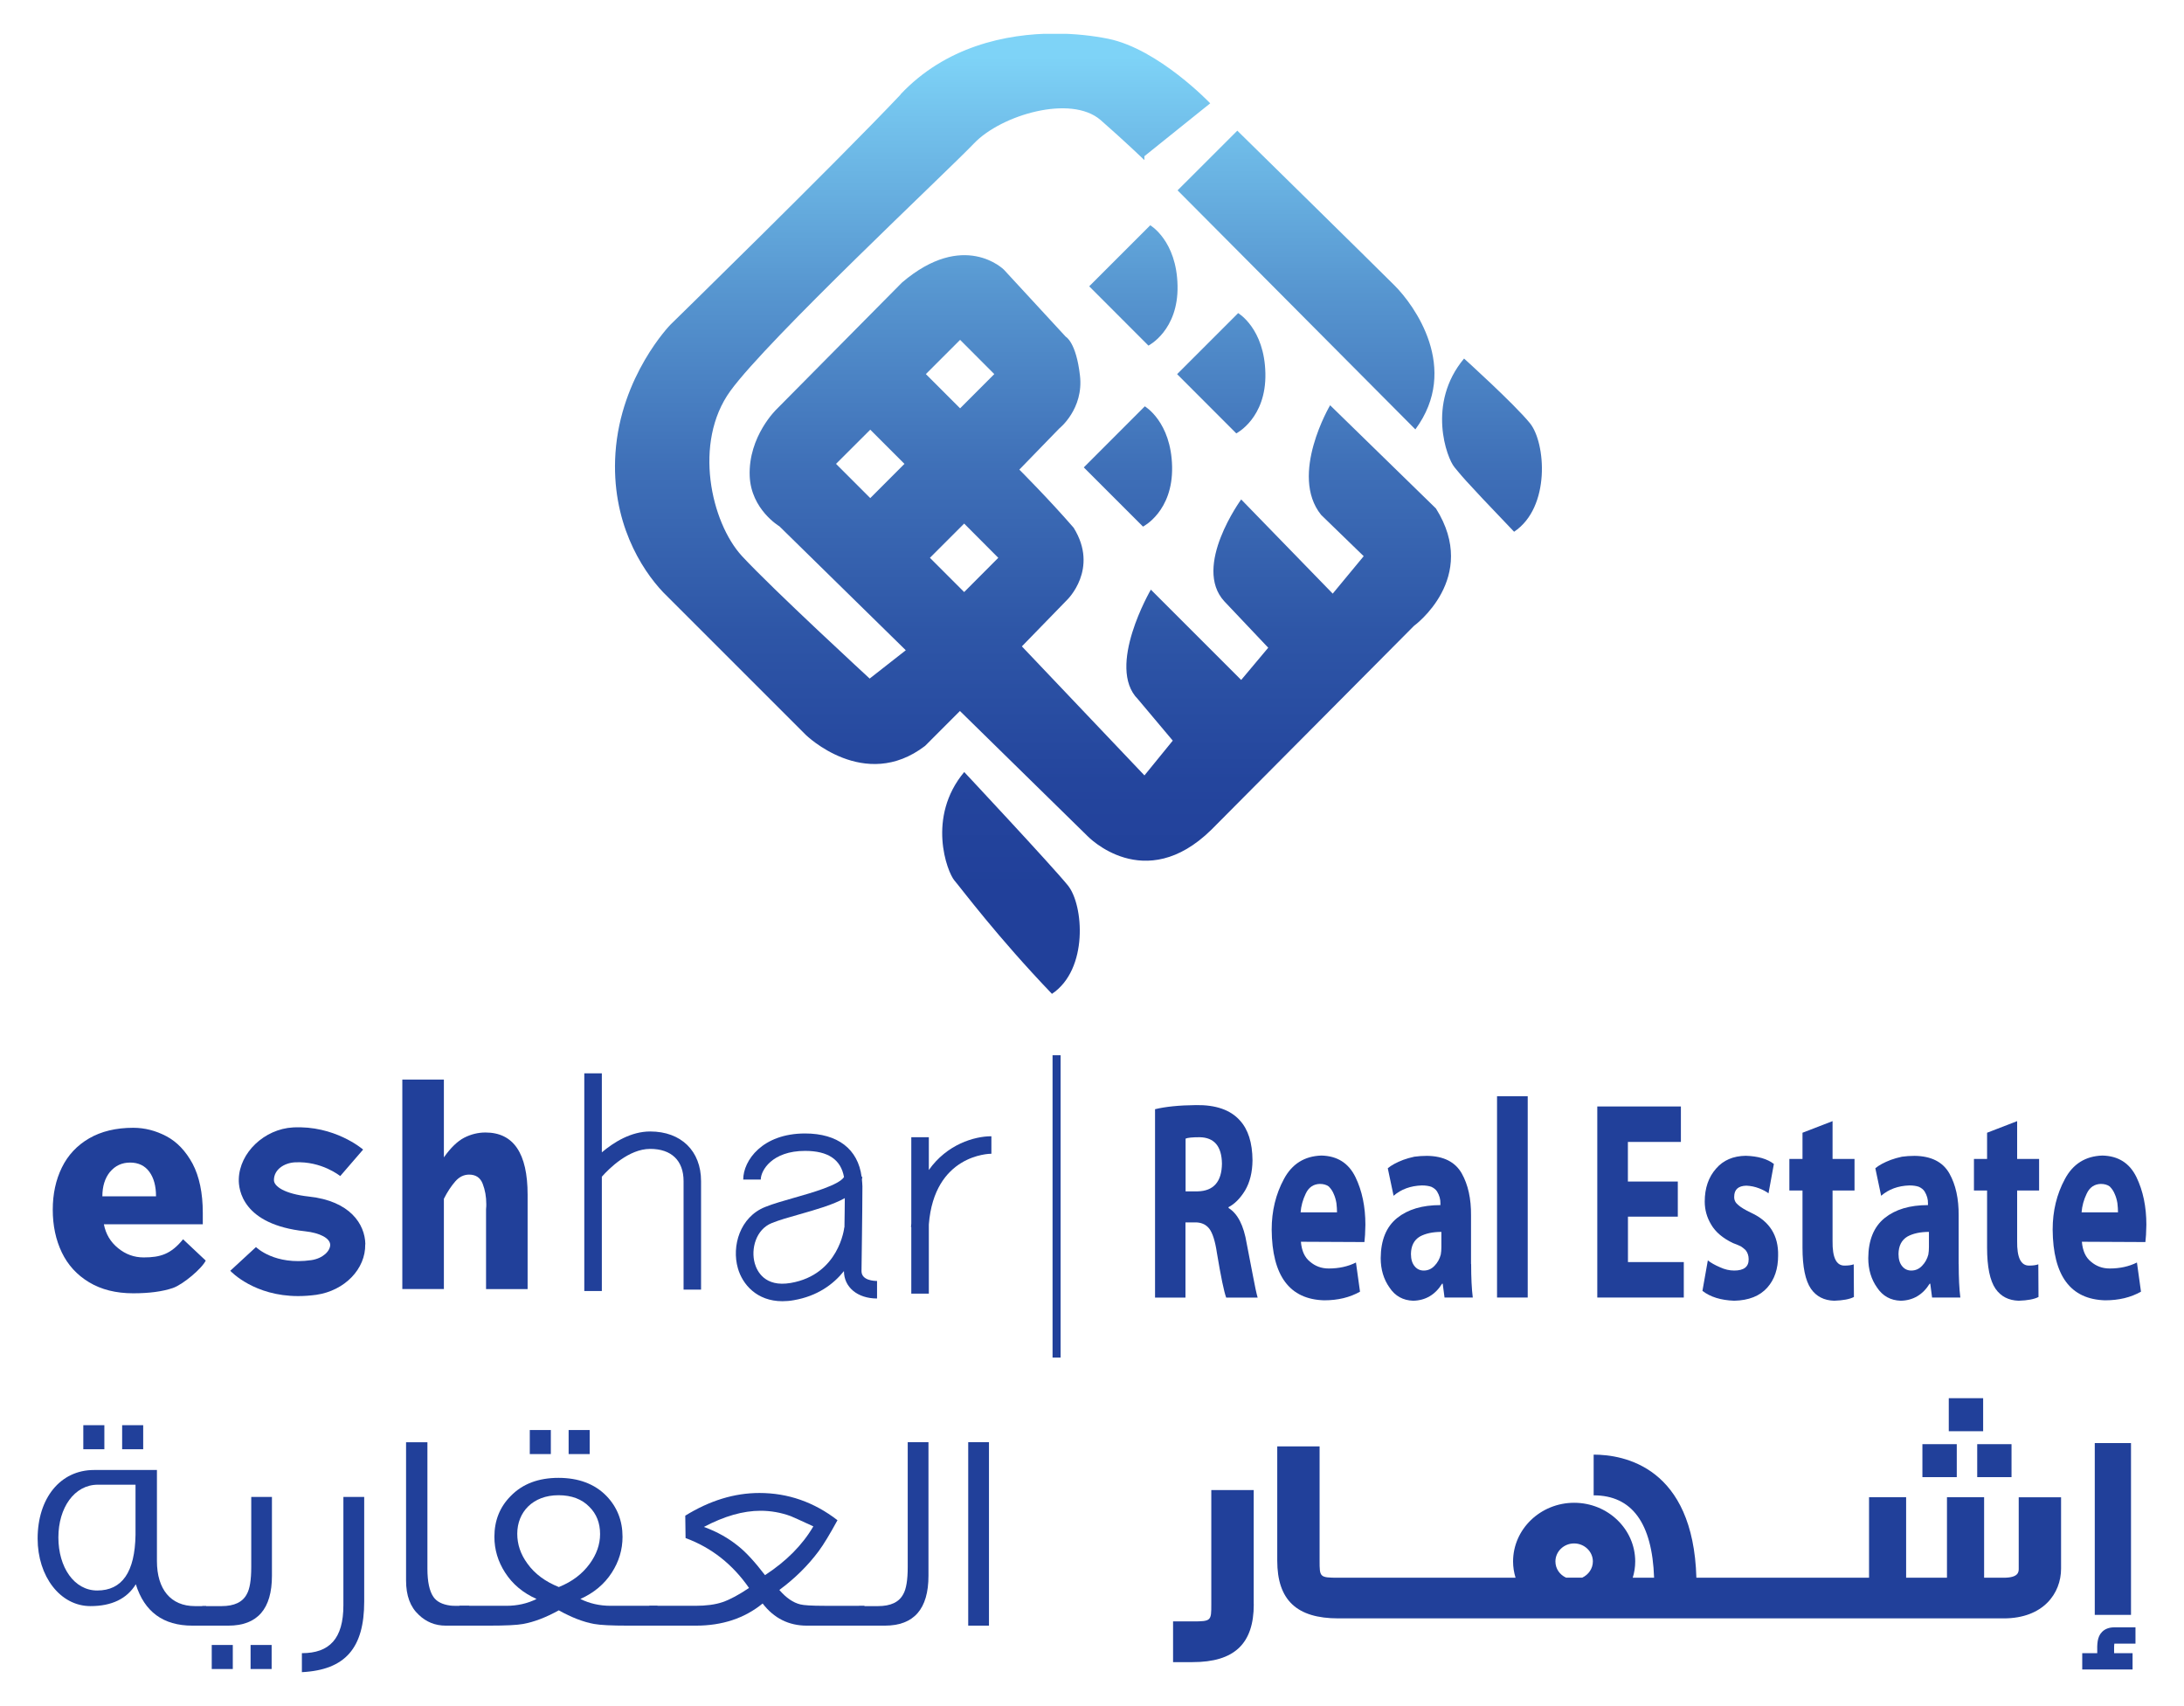 <svg xmlns="http://www.w3.org/2000/svg" xmlns:xlink="http://www.w3.org/1999/xlink" id="Layer_1" data-name="Layer 1" viewBox="0 0 361 282"><defs><style>      .cls-1 {        fill: url(#linear-gradient);      }      .cls-1, .cls-2, .cls-3 {        stroke-width: 0px;      }      .cls-2 {        fill: none;      }      .cls-4 {        clip-path: url(#clippath);      }      .cls-3 {        fill: #21409a;      }    </style><clipPath id="clippath"><path class="cls-2" d="M157.76,145.55c1.21,1.42,7.05,9.27,16.12,18.74,6.05-4.03,5.25-14.71,2.63-17.93-2.63-3.24-17.13-18.74-17.13-18.74-6.24,7.46-2.83,16.52-1.62,17.93M179.14,77.26l9.79,9.79s4.97-2.49,4.81-9.92c-.16-7.43-4.51-9.96-4.51-9.96l-10.09,10.1M240.4,77.22c1.2,1.41.8,1.21,9.87,10.68,6.05-4.03,5.24-14.71,2.62-17.94-2.62-3.22-10.89-10.69-10.89-10.69-6.24,7.46-2.81,16.53-1.6,17.94M194.56,61.84l9.79,9.8s4.97-2.51,4.81-9.93c-.15-7.42-4.5-9.95-4.5-9.95l-10.09,10.09M180.04,47.33l9.79,9.8s4.97-2.5,4.81-9.92c-.15-7.44-4.51-9.97-4.51-9.97l-10.1,10.1M194.65,31.47l39.3,39.51c7.45-10.09-.2-20.56-3.43-23.78-3.22-3.23-26-25.6-26-25.6l-9.88,9.87M153.71,92.21l5.66-5.66,5.64,5.66-5.64,5.66-5.66-5.66M138.19,76.68l5.66-5.65,5.65,5.65-5.65,5.66-5.66-5.66M153.04,61.84l5.66-5.66,5.65,5.66-5.65,5.66-5.66-5.66M148.86,15.63c-10.46,11.08-38.06,38.06-38.06,38.06,0,0-8.21,8.42-9.07,21.21-.75,11.3,4.27,19.2,7.9,23.02l23.56,23.56s9.7,9.5,19.72,1.82l5.76-5.77,21.1,20.69s9.39,9.82,20.47-1.07l33.48-33.69s10.88-7.9,3.63-19.41l-17.49-17.06s-6.81,11.52-1.49,18.12l7.04,6.83-5.12,6.19-15.13-15.57s-8.1,11.09-2.78,16.85l7.25,7.66-4.47,5.33-14.93-14.93s-7.46,12.79-2.13,18.12l5.75,6.84-4.68,5.75-20.26-21.33,7.47-7.68s5.34-5.11,1.08-11.94c-4.06-4.69-8.97-9.6-8.97-9.6l6.61-6.81s4.06-3.21,3.41-8.75c-.64-5.54-2.34-6.4-2.34-6.4l-10.23-11.09s-6.61-6.62-16.85,2.13l-20.69,20.9s-4.73,4.48-4.48,11.08c.22,5.54,4.91,8.31,4.91,8.31l20.89,20.49-5.97,4.68s-15.99-14.72-21.11-20.25c-5.11-5.56-8.1-18.77-1.92-27.29,6.19-8.54,35.82-36.25,40.29-40.94,4.48-4.69,16-8.1,20.91-3.85,4.01,3.51,7.24,6.62,7.24,6.62v-.64l10.88-8.74s-8.52-8.96-16.85-10.67c-2.43-.49-5.47-.86-8.82-.86-8.15,0-18.11,2.18-25.51,10.04"></path></clipPath><linearGradient id="linear-gradient" x1="-385.03" y1="-3.58" x2="-382.63" y2="-3.58" gradientTransform="translate(-26.19 22037.15) rotate(90) scale(57.21)" gradientUnits="userSpaceOnUse"><stop offset="0" stop-color="#7ed3f7"></stop><stop offset=".06" stop-color="#75c5ee"></stop><stop offset=".28" stop-color="#5796d0"></stop><stop offset=".49" stop-color="#3f70b8"></stop><stop offset=".69" stop-color="#2e56a7"></stop><stop offset=".87" stop-color="#24459d"></stop><stop offset="1" stop-color="#21409a"></stop></linearGradient></defs><g class="cls-4"><rect class="cls-1" x="100.98" y="5.59" width="155.35" height="158.71"></rect></g><g><path class="cls-3" d="M60.39,205.67c-.07-3.33-2.54-7.14-9.32-7.87-4.04-.44-5.8-1.69-5.79-2.73,0-1.73,1.68-2.83,3.47-2.93,4.42-.23,7.45,2.25,7.49,2.27l3.78-4.38c-.2-.17-4.76-4.02-11.58-3.66-4.74.26-8.85,4.17-8.97,8.54-.05,1.74.6,7.52,10.97,8.63,2.46.27,4.11,1.15,4.14,2.23.01,1-1.17,2.25-3.12,2.54-6.05.87-9.04-2.07-9.15-2.16l-4.25,3.92c.19.19,3.98,4.18,11.22,4.18.95,0,1.95-.07,3-.21,4.69-.68,8.17-4.27,8.09-8.36"></path><path class="cls-3" d="M34.01,208.39l-3.75-3.53c-1.99,2.45-3.74,3-6.51,3-1.58,0-2.99-.51-4.24-1.54-1.25-1.01-2.03-2.33-2.34-3.94h16.35v-1.87c0-3.32-.58-6.04-1.69-8.15-1.14-2.1-2.58-3.61-4.34-4.54-1.75-.92-3.57-1.39-5.47-1.39-2.85,0-5.29.59-7.29,1.75-2.01,1.17-3.51,2.78-4.51,4.83-1,2.05-1.5,4.37-1.5,6.97s.5,4.98,1.5,7.06c1,2.08,2.5,3.72,4.51,4.93,2.01,1.21,4.44,1.82,7.29,1.82,2.65,0,4.83-.29,6.54-.87,1.7-.58,4.85-3.26,5.45-4.55M18.19,193.72c.85-1.02,1.96-1.54,3.32-1.54s2.44.51,3.18,1.53c.73,1,1.1,2.36,1.1,4.05h-8.87c0-1.66.42-3,1.26-4.04"></path><path class="cls-3" d="M73.37,198.17c.58-1.16,1.22-2.11,1.88-2.87.66-.76,1.43-1.13,2.29-1.13,1.1,0,1.86.5,2.25,1.53.39,1.01.59,2.12.59,3.34,0,.3,0,.49-.02.58l-.02.29v13.19h6.87v-15.61c0-6.84-2.33-10.28-6.97-10.28-1.24,0-2.42.3-3.53.87-1.09.57-2.22,1.65-3.34,3.24v-12.86h-6.87v34.63h6.87v-14.94Z"></path><path class="cls-3" d="M99.48,194.52c1.23-1.39,4.47-4.6,7.99-4.6s5.52,1.94,5.52,5.33v17.93h2.89v-17.93c0-4.99-3.3-8.21-8.41-8.21-3.18,0-6.01,1.78-7.99,3.45v-13.06h-2.9v35.98h2.9v-18.88Z"></path><path class="cls-3" d="M144.97,211.75c-.44,0-2.57-.06-2.57-1.63,0-.88.03-2.97.07-5.34.04-3.11.08-6.7.08-8.67,0-.4-.06-.76-.08-1.15l.07-.41-.12-.02c-.6-4.57-3.93-7.16-9.35-7.16-7.05,0-10.22,4.46-10.22,7.62h2.9c0-1.49,1.85-4.74,7.32-4.74,3.81,0,5.92,1.43,6.44,4.33-.86,1.33-5.38,2.61-8.17,3.4-1.8.52-3.5.99-4.86,1.54-4.17,1.66-5.57,6.47-4.51,10.14.75,2.64,3.11,5.44,7.36,5.44.6,0,1.22-.05,1.88-.17,3.88-.67,6.52-2.6,8.29-4.81,0,2.66,2.24,4.53,5.47,4.53v-2.9ZM139.58,202.91h-.03c0,.08-.86,7.79-8.84,9.17-4.33.75-5.6-2-5.95-3.23-.68-2.39.19-5.62,2.81-6.67,1.21-.49,2.84-.96,4.56-1.44,2.73-.78,5.51-1.56,7.51-2.68,0,1.42-.04,3.13-.06,4.83"></path><path class="cls-3" d="M153.53,193.41v-5.42h-2.9v14.27l-.05.58h.05v11.01h2.9v-11.44c.9-11.53,9.95-11.69,10.34-11.69v-2.89c-2.84,0-7.36,1.35-10.34,5.58"></path></g><rect class="cls-3" x="173.98" y="174.44" width="1.33" height="49.98"></rect><g><rect class="cls-3" x="346.25" y="238.55" width="5.99" height="28.4"></rect><path class="cls-3" d="M207.23,265.2v-18.88h-7.01v18.88c0,2.72,0,2.83-3.09,2.83h-3.23v6.73h3.23c6.89,0,10.11-3.03,10.11-9.56"></path><path class="cls-3" d="M221.2,267.53h110c6.54,0,9.48-4.13,9.48-8.22v-11.8h-7v11.8c0,.52,0,1.5-2.48,1.5h-3.24v-13.31h-6.14v13.31h-6.75v-13.31h-6.13v13.31h-28.54c-.52-18.32-11.98-20.35-16.98-20.35v6.73c6.33,0,9.68,4.59,9.99,13.62h-3.53c.26-.85.41-1.75.41-2.68,0-5.36-4.53-9.71-10.09-9.71s-10.1,4.35-10.1,9.71c0,.93.15,1.83.41,2.68h-29.3c-3.09,0-3.09-.1-3.09-2.83v-18.88h-7v18.88c0,6.52,3.21,9.55,10.1,9.55M260.19,255.14c1.7,0,3.1,1.34,3.1,2.98,0,1.18-.73,2.2-1.77,2.68h-2.65c-1.06-.48-1.77-1.49-1.77-2.68,0-1.65,1.39-2.98,3.09-2.98"></path><rect class="cls-3" x="322.12" y="231.13" width="5.68" height="5.46"></rect><rect class="cls-3" x="317.76" y="238.73" width="5.68" height="5.45"></rect><rect class="cls-3" x="326.82" y="238.73" width="5.67" height="5.45"></rect><path class="cls-3" d="M351.84,269.01c-.86,0-1.78,0-2.4,0-.82.01-1.49.26-1.97.74-.86.85-.83,2.11-.81,3.44v.09h-2.48v2.7h8.32v-2.7h-3.05v-.15c0-.48-.02-1.11.04-1.43.61,0,1.5,0,2.34,0h1.15v-2.69h-1.14Z"></path></g><g><path class="cls-3" d="M190.92,183.36c1.71-.42,3.97-.65,6.76-.68,3.28-.05,5.7.79,7.25,2.52,1.38,1.49,2.08,3.7,2.1,6.61-.02,1.97-.43,3.62-1.22,4.97-.8,1.31-1.72,2.24-2.74,2.77v.14c1.51.93,2.51,2.88,3,5.86.36,1.85.7,3.62,1.03,5.33.32,1.72.58,2.93.78,3.62h-5.2c-.36-.96-.87-3.42-1.53-7.37-.29-1.97-.72-3.31-1.27-4.03-.57-.72-1.38-1.06-2.42-1.03h-1.51v12.43h-5.03v-31.13ZM195.96,196.94h2c2.64-.06,3.98-1.59,4.02-4.58-.04-2.88-1.28-4.34-3.71-4.37-1.2,0-1.97.08-2.3.23v8.72Z"></path><path class="cls-3" d="M215.03,205.27c.13,1.51.63,2.6,1.5,3.29.87.75,1.9,1.13,3.09,1.13,1.69,0,3.2-.33,4.51-.99l.67,4.82c-1.69.96-3.66,1.43-5.91,1.43-5.73-.15-8.63-4.05-8.69-11.69,0-3.07.67-5.85,2.02-8.35,1.33-2.5,3.4-3.8,6.2-3.89,2.63.06,4.5,1.25,5.63,3.57,1.1,2.27,1.64,4.9,1.64,7.87-.02,1.28-.08,2.24-.16,2.86l-10.5-.05ZM221,200.41c0-.45-.03-.95-.1-1.53-.09-.54-.23-1.04-.44-1.5-.19-.48-.47-.89-.83-1.25-.38-.28-.87-.42-1.47-.42-1.06.03-1.84.56-2.33,1.6-.49,1.02-.77,2.05-.85,3.1h6.01Z"></path><path class="cls-3" d="M243.17,208.95c0,2.29.09,4.13.27,5.54h-4.67l-.3-2.29h-.1c-1.14,1.83-2.73,2.77-4.77,2.82-1.68-.05-2.99-.77-3.92-2.17-.97-1.37-1.46-3-1.46-4.87.02-2.99.93-5.2,2.72-6.64,1.77-1.42,4.15-2.13,7.15-2.13v-.28c.02-.66-.16-1.32-.56-1.98-.2-.31-.51-.56-.93-.76-.42-.15-.94-.23-1.58-.23-1.87.06-3.42.63-4.67,1.71l-.96-4.55c.59-.5,1.44-.96,2.56-1.39.54-.2,1.15-.37,1.83-.52.64-.09,1.34-.14,2.08-.14,2.75.03,4.68,1,5.76,2.91,1.04,1.85,1.56,4.17,1.53,6.97v8.02ZM238.26,203.64c-1.45,0-2.63.26-3.55.76-.97.57-1.47,1.53-1.49,2.89,0,.88.21,1.56.62,2.04.38.46.88.7,1.49.7.7,0,1.29-.26,1.79-.79.5-.51.84-1.13,1.03-1.85.07-.38.1-.8.1-1.25v-2.5Z"></path><path class="cls-3" d="M247.45,181.21h5.07v33.28h-5.07v-33.28Z"></path><path class="cls-3" d="M277.34,201.12h-8.25v7.51h9.23v5.86h-14.3v-31.58h13.82v5.86h-8.76v6.55h8.25v5.81Z"></path><path class="cls-3" d="M282.29,208.35c.51.4,1.18.78,2,1.13.79.37,1.58.55,2.36.55,1.62,0,2.41-.63,2.39-1.88,0-.58-.17-1.08-.5-1.49-.18-.18-.43-.39-.77-.62-.37-.18-.81-.37-1.32-.55-1.69-.81-2.89-1.83-3.6-3.05-.72-1.19-1.07-2.46-1.07-3.81,0-2.23.63-4.05,1.88-5.46,1.19-1.38,2.83-2.08,4.9-2.11,2.01.06,3.56.51,4.65,1.35l-.89,4.86c-.39-.31-.91-.58-1.55-.83-.67-.26-1.38-.41-2.11-.44-1.34.03-2.01.64-2.01,1.83-.02.54.2.99.65,1.35.41.38,1.15.83,2.21,1.33,3,1.4,4.47,3.75,4.4,7.04,0,2.19-.59,3.95-1.78,5.29-1.24,1.4-3.07,2.13-5.48,2.18-2.2-.08-3.95-.62-5.25-1.63l.89-5.03Z"></path><path class="cls-3" d="M302.91,185.33v6.25h3.63v5.22h-3.63v8.35c-.04,2.74.62,4.09,2,4.06.62,0,1.12-.07,1.5-.21l.03,5.4c-.71.37-1.8.57-3.27.62-1.66-.05-2.94-.7-3.83-1.97-.93-1.36-1.4-3.63-1.4-6.81v-9.44h-2.17v-5.22h2.17v-4.33l4.97-1.92Z"></path><path class="cls-3" d="M323.76,208.95c0,2.29.09,4.13.27,5.54h-4.67l-.3-2.29h-.1c-1.14,1.83-2.73,2.77-4.77,2.82-1.68-.05-2.99-.77-3.92-2.17-.97-1.37-1.46-3-1.46-4.87.02-2.99.93-5.2,2.72-6.64,1.77-1.42,4.15-2.13,7.15-2.13v-.28c.02-.66-.16-1.32-.56-1.98-.2-.31-.51-.56-.93-.76-.42-.15-.94-.23-1.58-.23-1.87.06-3.42.63-4.67,1.71l-.96-4.55c.59-.5,1.44-.96,2.57-1.39.54-.2,1.15-.37,1.83-.52.64-.09,1.34-.14,2.08-.14,2.75.03,4.68,1,5.76,2.91,1.04,1.85,1.56,4.17,1.53,6.97v8.02ZM318.85,203.64c-1.45,0-2.63.26-3.55.76-.97.57-1.47,1.53-1.49,2.89,0,.88.21,1.56.62,2.04.38.46.88.7,1.49.7.7,0,1.29-.26,1.79-.79.5-.51.84-1.13,1.03-1.85.07-.38.1-.8.1-1.25v-2.5Z"></path><path class="cls-3" d="M333.42,185.33v6.25h3.63v5.22h-3.63v8.35c-.04,2.74.62,4.09,2,4.06.62,0,1.12-.07,1.5-.21l.03,5.4c-.71.37-1.8.57-3.27.62-1.66-.05-2.94-.7-3.83-1.97-.93-1.36-1.4-3.63-1.4-6.81v-9.44h-2.17v-5.22h2.17v-4.33l4.97-1.92Z"></path><path class="cls-3" d="M344.12,205.27c.13,1.51.63,2.6,1.5,3.29.87.75,1.9,1.13,3.09,1.13,1.69,0,3.2-.33,4.51-.99l.67,4.82c-1.69.96-3.66,1.43-5.91,1.43-5.73-.15-8.63-4.05-8.69-11.69,0-3.07.67-5.85,2.02-8.35,1.33-2.5,3.4-3.8,6.2-3.89,2.63.06,4.5,1.25,5.63,3.57,1.1,2.27,1.64,4.9,1.64,7.87-.02,1.28-.08,2.24-.16,2.86l-10.5-.05ZM350.09,200.41c0-.45-.03-.95-.1-1.53-.09-.54-.23-1.04-.44-1.5-.19-.48-.47-.89-.83-1.25-.38-.28-.87-.42-1.47-.42-1.06.03-1.84.56-2.33,1.6-.49,1.02-.77,2.05-.85,3.1h6.01Z"></path></g><g><path class="cls-3" d="M34.07,268.73h-2.26c-4.85,0-7.94-2.3-9.36-6.84-1.47,2.39-3.97,3.61-7.5,3.61-5,0-8.73-4.92-8.73-11.16,0-6.66,3.73-11.34,9.32-11.34h10.4v15.05c0,4.69,2.3,7.45,6.28,7.45h1.86v3.23ZM22.4,253.73v-8.3h-6.23c-3.87,0-6.52,3.8-6.52,8.72s2.6,8.77,6.42,8.77c4.12,0,6.23-3.05,6.33-9.19ZM17.25,239.57h-3.48v-3.98h3.48v3.98ZM23.67,239.57h-3.48v-3.98h3.48v3.98Z"></path><path class="cls-3" d="M44.95,247.45v13.03c0,5.49-2.4,8.25-7.21,8.25h-4.31v-3.23h3.19c2.11,0,3.48-.66,4.17-1.97.49-.84.74-2.34.74-4.5v-11.58h3.43ZM38.48,275.9h-3.48v-3.98h3.48v3.98ZM44.9,275.9h-3.48v-3.98h3.48v3.98Z"></path><path class="cls-3" d="M60.2,247.45v17.3c0,7.64-3.09,11.3-10.3,11.67v-3.14c4.56,0,6.86-2.39,6.86-7.92v-17.91h3.43Z"></path><path class="cls-3" d="M77.56,268.73h-3.87c-1.76,0-3.24-.61-4.46-1.78-1.42-1.31-2.11-3.19-2.11-5.67v-22.87h3.53v20.91c0,2.16.34,3.7.98,4.64.54.8,1.47,1.27,2.79,1.45.34.05.74.05,3.14.05v3.28Z"></path><path class="cls-3" d="M108.7,268.73h-4.86c-2.74,0-4.61-.09-5.64-.28-1.81-.33-3.73-1.08-5.84-2.25-2.11,1.17-4.07,1.92-5.88,2.25-1.03.19-2.89.28-5.69.28h-4.85v-3.28h7.75c1.81,0,3.48-.37,5-1.13-2.21-.98-3.97-2.44-5.2-4.36-1.18-1.83-1.77-3.8-1.77-5.91,0-2.67.88-4.92,2.7-6.75,1.96-2.02,4.61-3,7.89-3s5.98.98,7.94,3c1.76,1.83,2.65,4.08,2.65,6.75,0,2.11-.59,4.08-1.77,5.91-1.23,1.92-2.99,3.37-5.2,4.36,1.52.75,3.19,1.13,5,1.13h7.75v3.28ZM92.37,262.35c2.21-.89,3.87-2.16,5.1-3.84,1.13-1.55,1.72-3.19,1.72-4.92,0-1.83-.59-3.33-1.77-4.5-1.23-1.27-2.94-1.92-5.1-1.92-4.27,0-6.82,2.81-6.82,6.37,0,1.73.54,3.38,1.67,4.92,1.23,1.73,2.99,3,5.2,3.89ZM91.05,240.37h-3.48v-3.98h3.48v3.98ZM97.47,240.37h-3.48v-3.98h3.48v3.98Z"></path><path class="cls-3" d="M142.88,268.73h-9.51c-2.99,0-5.44-1.22-7.31-3.66-2.99,2.44-6.67,3.66-11.03,3.66h-7.7v-3.28h7.6c1.77,0,3.28-.19,4.51-.61,1.23-.42,2.7-1.22,4.37-2.34-2.7-3.89-6.18-6.66-10.49-8.25l-.05-3.7c4.02-2.48,8.09-3.75,12.26-3.75,4.71,0,9.02,1.5,12.9,4.5-1.23,2.25-2.26,3.98-3.14,5.16-1.72,2.3-3.87,4.45-6.47,6.37,1.13,1.31,2.3,2.11,3.48,2.39.54.14,1.86.23,3.97.23h6.62v3.28ZM134.44,252.32c-2.11-.98-3.38-1.55-3.73-1.69-1.67-.61-3.33-.89-5-.89-2.89,0-5.98.89-9.36,2.67,2.21.8,4.07,1.87,5.64,3.14,1.37,1.08,2.84,2.72,4.46,4.83,3.53-2.3,6.18-4.97,7.99-8.06Z"></path><path class="cls-3" d="M153.47,238.4v22.08c0,5.49-2.4,8.25-7.21,8.25h-4.27v-3.23h3.14c2.11,0,3.48-.66,4.17-1.97.49-.84.74-2.34.74-4.5v-20.63h3.43Z"></path><path class="cls-3" d="M163.47,268.73h-3.43v-30.33h3.43v30.33Z"></path></g></svg>